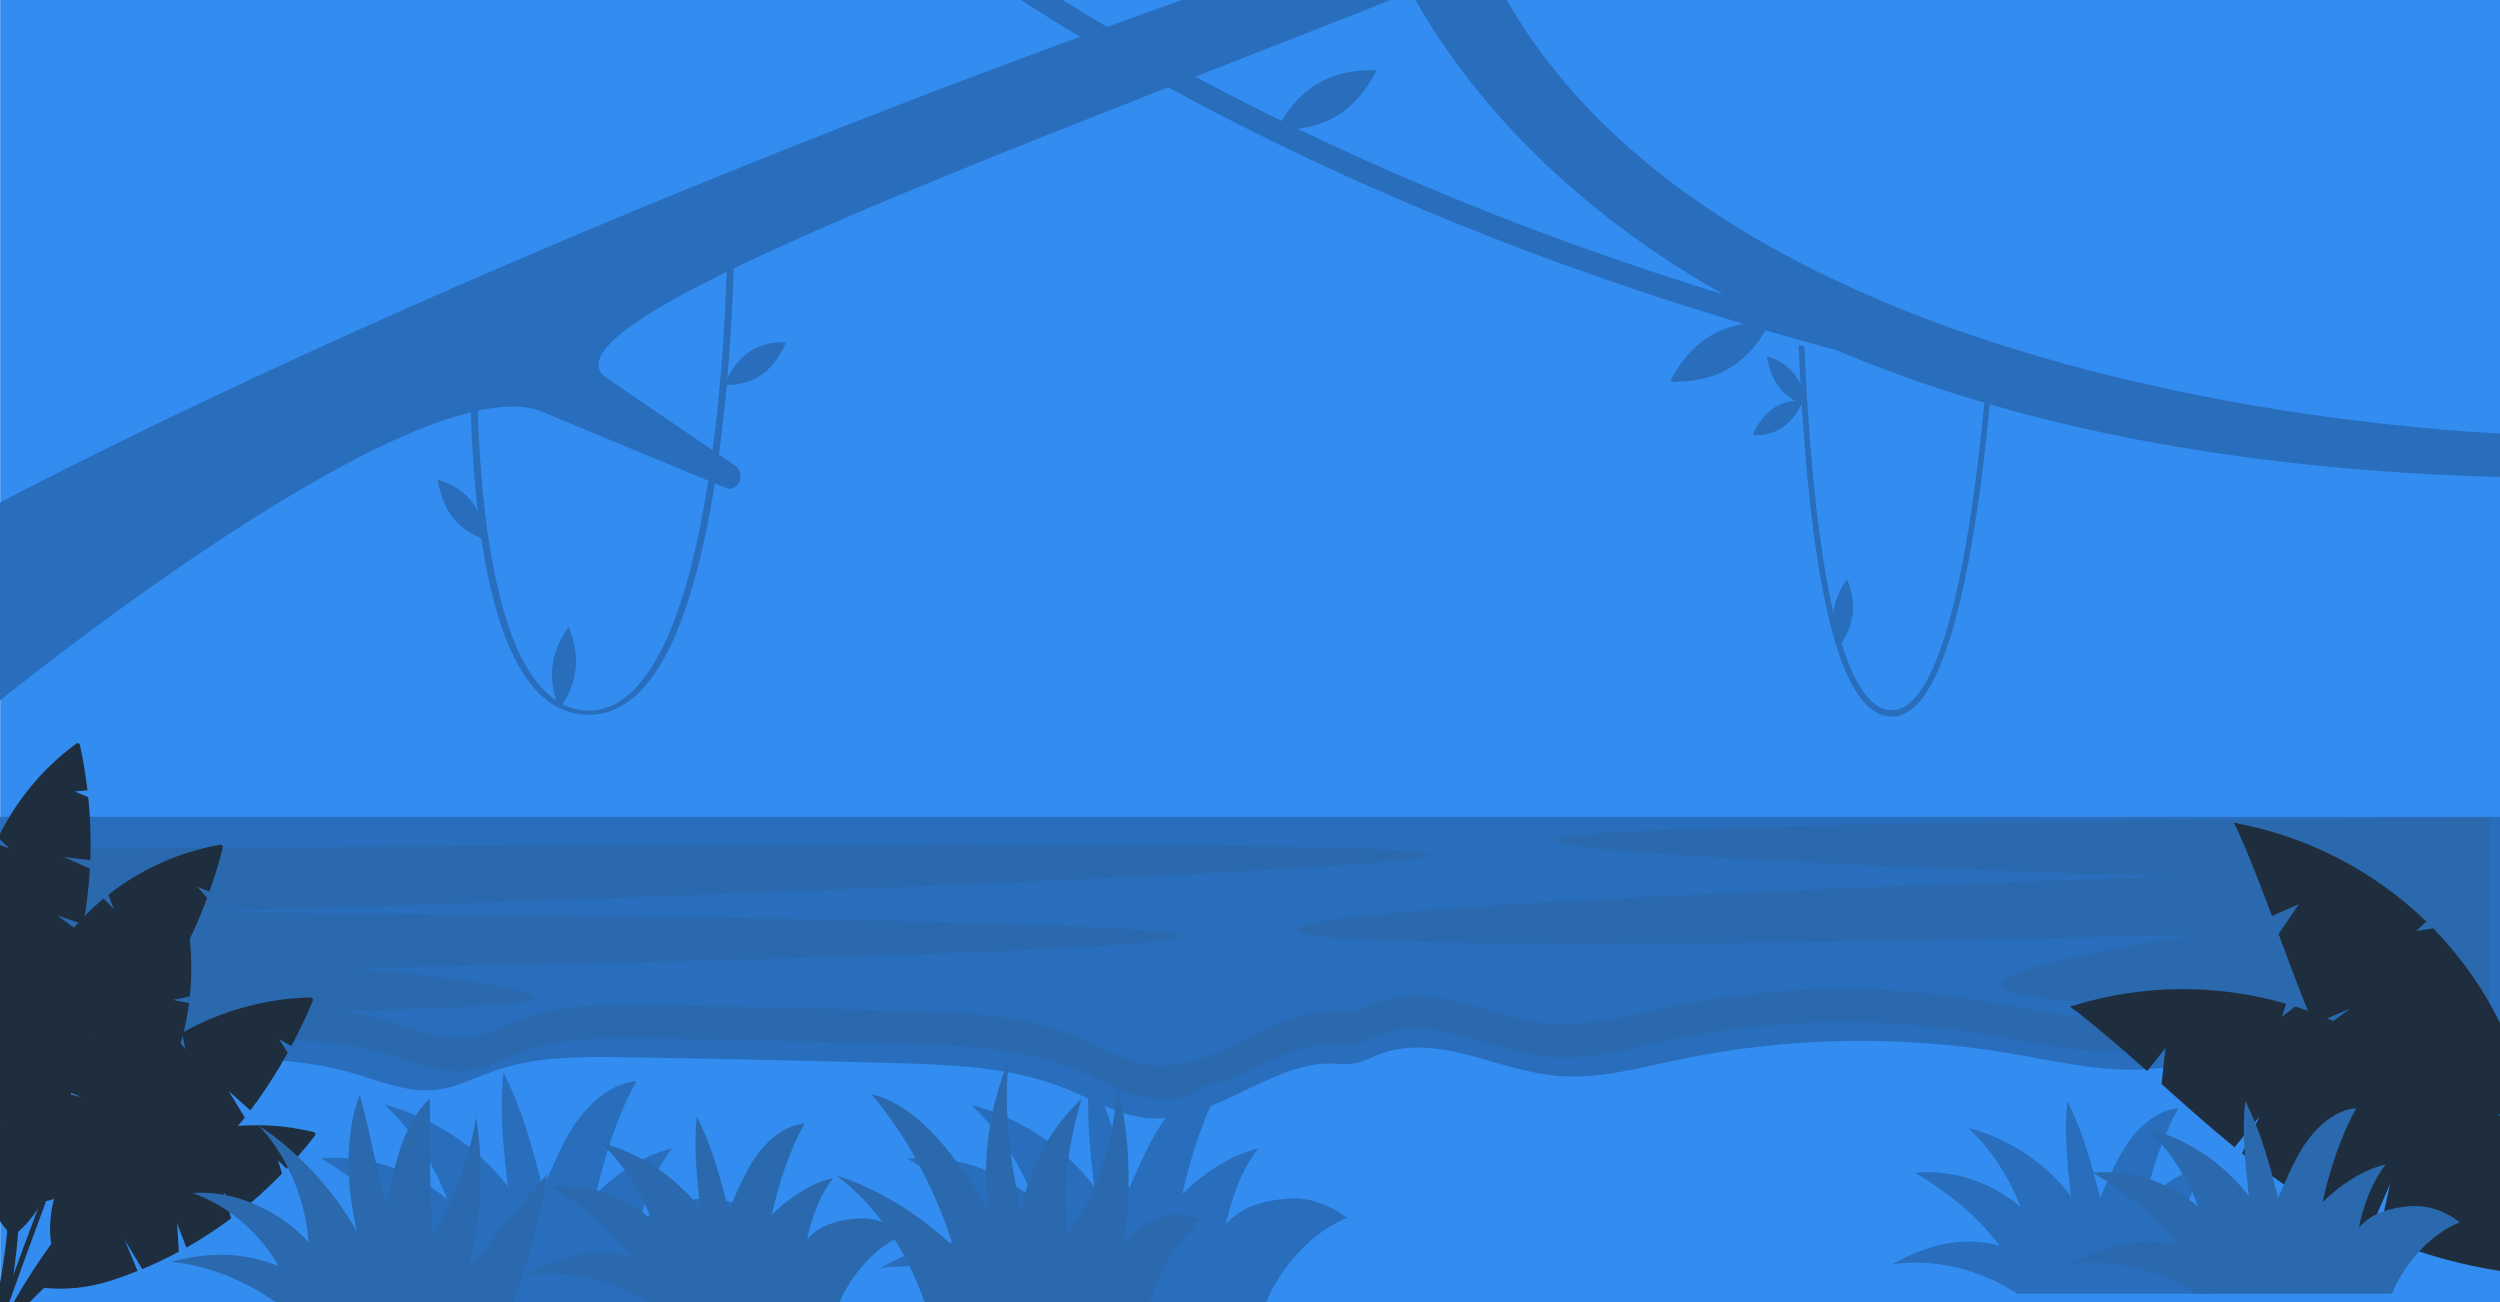 <?xml version="1.0" encoding="UTF-8"?><svg id="Ebene_1" xmlns="http://www.w3.org/2000/svg" viewBox="0 0 1920 1000"><defs><style>.cls-1{fill:#1f2e3e;}.cls-1,.cls-2,.cls-3,.cls-4{stroke-width:0px;}.cls-2{fill:#286ebd;}.cls-3{fill:#2a69ae;}.cls-4{fill:#338cf0;}</style></defs><path class="cls-4" d="M192.29,1048.56c40.58,15.95,82.55,32.44,124.77,32.44,49.99,0,282.78-16.39,331.17-32.24,46.95-15.38,95.49-31.28,142.46-31.28,50.46,0,102.5,15.93,152.83,31.34,51.69,15.82,105.13,32.18,158.42,32.18s104.21-16.37,154.66-32.2c49.06-15.4,99.78-31.32,148.93-31.32,43.01,0,87.61,15.86,130.73,31.2,44.68,15.89,90.88,32.32,137.17,32.32,36.15,0,71.77-16.62,106.21-32.7,33.97-15.85,66.05-30.82,97.96-30.82,13.25,0,27.53,9.59,42.57,21.36V-1.2H.15v1031.08c23.7-7.02,47.5-12.41,74.43-12.41,38.61,0,77.03,15.1,117.71,31.08h0Z"/><path class="cls-2" d="M1924.99,756.99v-129.71H-3v157.4H3.07c32.35,19.59,73.02,26.41,111.55,27.89,51.13,1.95,103.37-3.21,152.65,10.54,22.57,6.33,45.11,16.64,68.38,13.79,15.4-1.88,29.41-9.39,44.04-14.51,32.16-11.29,67.09-10.96,101.18-10.42,68.46,1.11,136.91,2.57,205.37,4.48,44.99,1.23,91.08,2.85,132.77,19.83,20.59,8.38,40.31,20.55,62.44,22.45,51.03,4.37,97.84-46.37,146.17-41.64,8.87.87,17.84-.95,25.86-4.86,19.25-9.39,41.21-9.23,63.37-4.48,27.07,5.81,53.19,16.59,80.8,18.67,30.36,2.31,60.33-6.02,90.13-12.32,83.78-17.69,170.9-19.47,255.32-5.22,35.01,5.89,70.08,14.56,105.5,12.27,32-2.08,63.08-13.06,95.19-13.63,40.18-.69,78.71,14.99,118.46,20.81,20.51,3.01,42.93,2.47,62.78-3.45v-67.9h-.04Z"/><path class="cls-3" d="M1893.72,784.71v25.57c-19.16,5.85-40.8,6.38-60.6,3.41-38.37-5.75-75.56-21.25-114.35-20.57-31,.56-61,11.41-91.89,13.47-34.2,2.26-68.05-6.3-101.84-12.13-81.5-14.08-165.6-12.33-246.47,5.16-28.76,6.23-57.7,14.47-87,12.18-26.65-2.06-51.87-12.71-78-18.46-21.39-4.7-42.58-4.86-61.17,4.42-7.74,3.86-16.4,5.67-24.96,4.8-46.65-4.68-91.84,45.48-141.1,41.16-21.37-1.88-40.4-13.91-60.28-22.19-40.25-16.78-84.75-18.38-128.17-19.6-66.08-1.88-132.17-3.33-198.25-4.42-32.91-.53-66.63-.86-97.68,10.3-14.12,5.06-27.64,12.48-42.51,14.34-22.46,2.82-44.22-7.37-66.01-13.63-47.57-13.6-98-8.49-147.36-10.42-37.2-1.45-76.46-8.21-107.68-27.56h-5.86v-25.57h5.86c31.22,19.35,70.48,26.11,107.68,27.56,49.36,1.93,99.78-3.18,147.36,10.42,21.79,6.25,43.55,16.45,66.01,13.63,14.86-1.86,28.39-9.28,42.51-14.34,31.04-11.16,64.77-10.83,97.68-10.3,66.08,1.09,132.17,2.54,198.25,4.42,43.43,1.22,87.92,2.82,128.17,19.6,19.88,8.29,38.91,20.31,60.28,22.19,49.26,4.32,94.45-45.84,141.1-41.16,8.56.86,17.22-.94,24.96-4.8,18.59-9.28,39.78-9.13,61.17-4.42,26.13,5.75,51.34,16.4,78,18.46,29.31,2.29,58.24-5.95,87-12.18,80.87-17.49,164.98-19.24,246.47-5.16,33.8,5.82,67.65,14.39,101.84,12.13,30.9-2.06,60.9-12.91,91.89-13.47,38.79-.69,75.99,14.82,114.35,20.57,19.8,2.97,41.44,2.44,60.6-3.41Z"/><path class="cls-3" d="M-8.45,652.6s1097.7-11.13,1106.41,3.52c8.72,14.65-948.43,44.51-948.43,44.51,0,0,754.1,3.89,756.78,18.17,2.68,14.28-633.95,24.66-633.95,24.66,0,0,134.77,11.68,137.96,23.37,3.2,11.68-418.78,12.98-418.78,12.98v-127.22h0Z"/><path class="cls-3" d="M1912,628s-719.15,2.84-717.88,16.97c1.27,14.12,474.3,28.4,474.3,28.4,0,0-678.25,19.32-671.95,40.82,6.3,21.49,691.14,3.79,691.14,3.79,0,0-162.25,22.9-149.83,41.07s374.22,20.77,374.22,20.77v-151.82h0Z"/><path class="cls-1" d="M-7.86,743.28l-11.57-.85c-2.31-27.3,1.16-55.09,10.38-80.89,1.68-4.71,3.57-9.35,5.62-13.92l10.66,3.97-8.67-8.2c13.71-28.55,34.52-53.69,60.13-72.32.99-.72,2.43-.17,2.69,1.03,2.53,11.56,4.44,23.2,5.81,34.87l-9.79.88,10.38,4.42c1.65,16.13,2.22,32.31,1.61,48.42l-20.39-2.5,20.03,8.85c-.81,14.37-2.49,28.67-5.14,42.83l-19.75-6.76,18.36,13.58c-2.23,10.65-4.93,21.23-8.23,31.67l-27.29-4.31,25.99,8.18c-2.22,6.73-4.61,13.43-7.28,20.04-7.94,19.66-18.36,35.08-33.92,49.49-13.11-11.37-20.43-28.04-25.05-44.77-2.78-10.07-4.69-20.37-5.78-30.76l11.2-2.94h0Z"/><path class="cls-1" d="M1.78,856.24c-5.64,27.61-11.41,55.2-17.7,82.64l3.95.8c6.18-27.5,11.83-55.09,17.36-82.71,6.2-31.06,12.25-62.14,18.18-93.25,11.86-62.21,23.41-124.48,34.71-186.8l-2.52-.46c-11.54,62.26-23.34,124.48-35.45,186.63-6.05,31.08-12.22,62.13-18.54,93.15h.01Z"/><path class="cls-1" d="M1.88,767.56l11.5-1.5c.77-27.38-4.26-54.94-14.92-80.18-1.95-4.61-4.09-9.14-6.4-13.58l-10.42,4.56,8.2-8.68c-15.3-27.73-37.49-51.66-64.11-68.82-1.03-.66-2.43-.03-2.62,1.18-1.87,11.69-3.12,23.41-3.83,35.14l9.83.33-10.12,5c-.74,16.2-.39,32.39,1.12,48.44l20.21-3.65-19.5,9.96c1.62,14.3,4.1,28.49,7.55,42.48l19.34-7.87-17.57,14.6c2.82,10.51,6.12,20.92,10,31.15l27.01-5.84-25.49,9.63c2.6,6.6,5.36,13.15,8.4,19.6,9.04,19.18,20.3,33.99,36.65,47.5,12.44-12.09,18.82-29.15,22.49-46.11,2.21-10.21,3.53-20.6,4.04-31.04l-11.35-2.3h-.01Z"/><path class="cls-1" d="M33.46,773.97l-10.01-5.86c9.96-25.52,25.33-48.93,44.98-68.03,3.59-3.49,7.33-6.82,11.18-10.01l7.82,8.26-4.17-11.19c24.89-19.58,54.66-32.97,85.86-38.4,1.21-.21,2.25.92,1.96,2.11-2.83,11.49-6.25,22.78-10.16,33.85l-9.18-3.53,7.37,8.55c-5.63,15.21-12.26,29.98-19.91,44.17l-17.19-11.23,14.08,16.78c-7.06,12.54-14.88,24.64-23.5,36.18l-14.75-14.78,10.49,20.29c-6.7,8.58-13.78,16.88-21.35,24.79l-22.6-15.9,19.72,18.8c-4.96,5.06-10.06,10.02-15.38,14.78-15.8,14.14-31.95,23.39-52.27,29.46-6.75-15.99-5.97-34.18-2.74-51.23,1.94-10.27,4.77-20.35,8.38-30.16l11.35,2.3h.02Z"/><path class="cls-1" d="M163.93,653.25c-.49-.5-1.3-.51-1.81-.02-20.39,20-39.49,41.17-57.82,63.03-18.29,21.89-35.61,44.62-51.66,68.27-16.02,23.66-30.73,48.29-43.27,74.12-6.17,12.95-11.95,26.13-16.8,39.71-4.61,13.02-8.52,26.32-11.48,39.9l9.55,1.94c2.59-13.14,6.09-26.13,10.32-38.92,4.45-13.33,9.84-26.37,15.63-39.23,11.78-25.65,25.81-50.32,41.19-74.11,15.42-23.78,32.15-46.74,49.89-68.92,17.77-22.13,36.4-43.68,56.22-63.97l.02-.03c.48-.5.49-1.29,0-1.79l.02.02Z"/><path class="cls-1" d="M94.71,861.62l11.21,5.82c17.73-24,30.38-51.76,36.57-80.96,1.13-5.33,2.03-10.72,2.73-16.12l-12.15-2.41,12.73-2.66c3.59-34.31-1.36-69.51-14.48-101.42-.51-1.24-2.15-1.54-3.08-.58-8.95,9.28-17.36,18.99-25.3,29.02l8.58,6.41-12.16-1.83c-10.74,14.02-20.51,28.71-29.15,44l20.34,9.32-23.63-3.23c-7.45,13.79-14.06,28.02-19.69,42.67l22.19,5.01-24.79,2.11c-4.02,11.15-7.55,22.5-10.45,34.07l27.78,11.59-28.78-7.25c-1.79,7.51-3.39,15.09-4.69,22.75-3.86,22.77-3.01,43.03,3.21,65.27,18.65-3.07,34.96-14.35,48.8-27.22,8.33-7.75,15.98-16.22,22.92-25.23l-8.71-9.12h0Z"/><path class="cls-1" d="M21.26,960.89c-10.53,28.83-20.93,57.72-30.77,86.76l-4.13-1.51c9.97-29.04,20.48-57.86,31.12-86.64,11.99-32.35,24.12-64.64,36.39-96.88,24.52-64.48,49.37-128.83,74.47-193.09l2.6,1.01c-24.84,64.34-49.43,128.79-73.69,193.36-12.14,32.28-24.14,64.61-35.99,96.99Z"/><path class="cls-1" d="M71.81,878.58l-9.81-7.95c14.92-25.84,35.32-48.53,59.62-65.86,4.44-3.17,9.01-6.14,13.69-8.94l7.06,10.18-2.65-12.73c30.02-16.99,64.27-26.51,98.77-27.23,1.34-.03,2.27,1.36,1.76,2.59-4.94,11.91-10.47,23.5-16.51,34.78l-9.3-5.31,6.53,10.41c-8.57,15.45-18.13,30.26-28.7,44.29l-16.67-14.92,12.4,20.38c-9.67,12.34-20.07,24.08-31.25,35.09l-13.45-18.34,7.96,23.57c-8.62,8.14-17.62,15.91-27.06,23.19l-21.72-20.84,18.14,23.49c-6.17,4.64-12.48,9.13-18.99,13.39-19.34,12.63-38.25,19.94-61.12,23.13-4.64-18.32-.81-37.78,5.47-55.61,3.78-10.74,8.49-21.13,13.98-31.1l11.84,4.34h0Z"/><path class="cls-1" d="M15.89,1010.34c-6.65,13.08-12.57,26.49-17.51,40.21l-9.97-3.66c5.43-14.13,11.82-27.81,18.92-41.07,7.46-13.82,15.84-27.06,24.62-40,17.74-25.75,37.64-49.85,58.77-72.7,21.17-22.83,43.56-44.46,66.85-65.02,23.33-20.53,47.38-40.19,72.62-58.37.61-.44,1.47-.31,1.93.29.46.61.34,1.49-.27,1.95l-.03.02c-24.69,18.59-48.29,38.72-71.06,59.64-22.74,20.96-44.54,42.93-65.05,66.01-20.47,23.09-39.64,47.35-56.54,73.03-8.35,12.89-16.3,26.04-23.28,39.67h0Z"/><path class="cls-1" d="M38.86,866.49l12.63.28c5.33-29.36,4.44-59.86-2.88-88.79-1.34-5.29-2.9-10.51-4.66-15.67l-11.97,3.2,10.25-8c-11.91-32.37-31.87-61.79-57.72-84.64-1-.89-2.61-.44-3.02.84-3.94,12.28-7.21,24.7-9.9,37.21l10.53,1.97-11.72,3.72c-3.46,17.32-5.75,34.81-6.76,52.34l22.36-.6-22.64,7.52c-.61,15.66-.26,31.35,1.14,46.98l22.12-5.29-21.32,12.83c1.31,11.78,3.15,23.53,5.64,35.19l30.04-1.85-29.03,6.18c1.71,7.53,3.61,15.04,5.82,22.49,6.58,22.14,16.28,39.94,31.66,57.17,15.39-10.98,25.05-28.3,31.8-45.95,4.06-10.63,7.19-21.61,9.45-32.76l-11.84-4.34.02-.03Z"/><path class="cls-1" d="M-13.23,680.02c.75-.19,1.5.27,1.69,1.02,7.49,30.19,13.12,60.74,17.64,91.49,4.46,30.75,7.55,61.73,8.93,92.83,1.34,31.1.93,62.34-2.19,93.46-1.67,15.54-3.84,31.07-7.09,46.43-3.16,14.71-7.13,29.28-12.13,43.57l-9.97-3.66c5.1-13.67,9.27-27.72,12.65-42,3.49-14.91,5.93-30.08,7.9-45.31,3.72-30.52,4.79-61.41,4.11-92.27-.72-30.86-3.13-61.72-6.93-92.42-3.84-30.68-8.82-61.3-15.63-91.44v-.04c-.17-.74.28-1.47,1.01-1.66h.01Z"/><path class="cls-1" d="M74.97,926.33l-6.45-8.94c18.46-18.38,40.83-32.84,65.25-41.91,4.46-1.66,8.99-3.12,13.57-4.42l3.63,10.19.67-11.33c29.17-7.47,60.2-7.69,89.44-.43,1.13.28,1.61,1.66.89,2.59-6.88,8.91-14.18,17.42-21.84,25.55l-6.63-6.59,3.13,10.26c-10.74,11.07-22.17,21.37-34.28,30.78l-10.64-16.38,5.8,20c-10.96,8.2-22.4,15.72-34.34,22.45l-7.15-18.52,1.34,21.68c-9.12,4.89-18.47,9.39-28.09,13.37l-13.55-22.51,9.93,23.93c-6.26,2.5-12.6,4.85-19.05,6.95-19.17,6.24-36.77,8.08-56.78,5.56.27-16.5,7.93-32.02,17.28-45.62,5.63-8.19,11.97-15.87,18.87-23.02l8.99,6.36h0Z"/><path class="cls-1" d="M2.92,1024.59c-4.87,7.32-9.01,15.1-12.02,23.22l-8.03-2.95c3.45-8.83,8.08-17.11,13.37-24.77,7.98-11.52,17.38-21.83,27.4-31.34,10-9.56,20.79-18.16,31.88-26.26,11.08-8.13,22.55-15.68,34.27-22.77,23.4-14.27,47.75-26.81,72.5-38.39,24.81-11.47,50.01-22.01,75.78-31.18.71-.25,1.5.11,1.77.82.27.72-.09,1.52-.81,1.79h-.03c-25.43,9.59-50.4,20.58-74.86,32.44-24.42,11.97-48.39,24.88-71.29,39.44-11.48,7.23-22.67,14.89-33.42,23.09-10.77,8.17-21.18,16.81-30.73,26.27-9.56,9.43-18.43,19.54-25.78,30.58h0Z"/><path class="cls-1" d="M1963.17,980.26h-.04c-1.64-.06-3.27-.14-4.91-.22-45.48-2.35-89.94-12.98-131.58-30.66l9.03-40.25c-.43.97-11.32,25.74-15.99,37.19-22.05-9.81-43.28-21.62-63.42-35.2-11.82-7.99-23.21-16.52-34.37-25.37l13.45-28.25-19.19,23.62c-19.18-15.56-37.6-32.08-56.07-48.58l2.98-27.69-14.02,17.8c-18.35-16.31-36.84-32.44-56.2-47.37-.96-.75-1.93-1.5-2.9-2.24.88-.28,1.76-.56,2.65-.81,52.68-16.29,110.15-16.77,163.11-1.36l-3.25,10.1,10.3-7.96c50.84,16.2,96.87,47.13,131.2,88.01-7.51,5.64-19.69,14.86-20.19,15.4.82-.44,17.97-4.95,26.78-7.25,26.18,33.6,44.52,72.52,62.64,111.1h-.01Z"/><path class="cls-1" d="M1963.12,980.26c-1.64-.06-3.27-.14-4.91-.22-72.97-87.16-163.86-137.25-229.22-164.32-65.48-27.14-121.76-37.95-136.17-40.44-.96-.75-1.93-1.5-2.9-2.24.88-.28,1.76-.56,2.65-.81,14.15,2.28,71.52,12.66,137.82,40.13,66.38,27.5,158.96,78.61,232.74,167.9h0Z"/><path class="cls-1" d="M1948.49,989.92s-.02-.02-.04-.02c-1.42-.82-2.83-1.66-4.23-2.5-39.07-23.39-73.37-53.62-101.86-88.75l26.84-31.32c-.84.66-22.06,17.43-31.56,25.36-14.88-19-28.1-39.38-39.53-60.82-6.69-12.6-12.76-25.47-18.47-38.52l25.12-18.65-28.02,11.87c-9.64-22.74-18.18-45.96-26.76-69.19l15.61-23.06-20.73,9.15c-8.57-23.01-17.34-45.93-27.44-68.19-.49-1.11-1-2.22-1.51-3.34.91.16,1.82.33,2.72.53,54.17,10.3,105.16,36.81,144.73,75.24l-7.6,7.4,12.84-2.21c37.32,38.14,63.48,87.04,74.64,139.24-9.28,1.46-24.36,3.9-25.05,4.14.93,0,18.2,4.05,27.06,6.14,7.38,41.95,5.34,84.93,3.26,127.5h-.02Z"/><path class="cls-1" d="M1948.45,989.91c-1.42-.82-2.83-1.66-4.23-2.5-23.61-111.2-80.42-198.04-125.47-252.59-45.12-54.66-89.77-90.6-101.33-99.55-.49-1.11-1-2.22-1.51-3.34.91.16,1.82.33,2.72.53,11.43,8.64,57.25,44.71,102.94,100.04,45.74,55.41,103.58,143.94,126.9,257.4h-.02Z"/><path class="cls-2" d="M1700.29,993.51c10.43-24.86,31.11-46.5,52.17-54.75-11.68-9.29-25.82-13.68-39.63-12.28-13.81,1.39-27.52,4.72-37.86,16.22,3.56-17.19,10.54-35.83,20.62-48.35-17.05,3.64-34.92,15.6-48.52,28.93,5.32-24.3,14.23-51.68,25.95-72.19-14.07,1.11-26.95,10.96-36.7,23.66-9.75,12.71-16.45,29.89-23.41,45.19-6.45-25.62-13.55-51.74-25.19-74.32-2.72,23.81.03,49.21,2.76,73.02-20.25-26.71-50.13-45.11-79-52.41,16.34,14.91,31.81,37.59,40.15,60.62-23.04-19.76-52.92-28.89-80.79-26.16,23.43,13.87,47.26,32.31,64.89,56.06-27.82-7.84-56.51-.77-82.38,14.19,32.82-4.47,66.64,3.54,95.92,22.57h151.05-.03Z"/><path class="cls-2" d="M521.61,1001c12.49-29.79,37.28-55.73,62.51-65.61-14-11.13-30.94-16.39-47.49-14.73-16.55,1.66-32.98,5.65-45.37,19.43,4.27-20.59,12.63-42.93,24.7-57.94-20.43,4.37-41.84,18.7-58.15,34.67,6.37-29.12,17.06-61.93,31.09-86.52-16.86,1.34-32.3,13.13-43.98,28.36-11.68,15.23-19.72,35.82-28.05,54.15-7.72-30.7-16.23-62.02-30.19-89.07-3.26,28.54.03,58.97,3.31,87.51-24.27-32.01-60.07-54.05-94.68-62.8,19.59,17.87,38.13,45.04,48.11,72.65-27.61-23.69-63.42-34.62-96.82-31.35,28.08,16.61,56.64,38.73,77.76,67.18-33.33-9.39-67.72-.92-98.72,17.01,39.33-5.35,79.86,4.24,114.95,27.03h181.02Z"/><path class="cls-3" d="M1836.95,993.51c10.43-24.86,31.11-46.5,52.17-54.75-11.68-9.29-25.82-13.68-39.63-12.28-13.81,1.39-27.52,4.72-37.86,16.22,3.56-17.19,10.54-35.83,20.62-48.35-17.05,3.64-34.92,15.6-48.52,28.93,5.32-24.3,14.23-51.68,25.95-72.19-14.07,1.11-26.95,10.96-36.7,23.66-9.75,12.71-16.45,29.89-23.41,45.19-6.45-25.62-13.55-51.74-25.19-74.32-2.72,23.81.03,49.21,2.76,73.02-20.25-26.71-50.13-45.11-79-52.41,16.34,14.91,31.81,37.59,40.15,60.62-23.04-19.76-52.92-28.89-80.79-26.16,23.43,13.87,47.26,32.31,64.89,56.06-27.82-7.84-56.51-.77-82.38,14.19,32.82-4.47,66.64,3.54,95.92,22.57h151.05-.03Z"/><path class="cls-2" d="M971.94,1001c12.49-29.79,37.28-55.73,62.51-65.61-14-11.13-30.94-16.39-47.49-14.73-16.55,1.66-32.98,5.65-45.37,19.43,4.27-20.59,12.63-42.93,24.7-57.94-20.43,4.37-41.84,18.7-58.15,34.67,6.37-29.12,17.06-61.93,31.09-86.52-16.86,1.34-32.3,13.13-43.98,28.36-11.68,15.23-19.72,35.82-28.05,54.15-7.72-30.7-16.23-62.02-30.19-89.07-3.26,28.54.03,58.97,3.31,87.51-24.27-32.01-60.07-54.05-94.68-62.8,19.59,17.87,38.13,45.04,48.11,72.65-27.61-23.69-63.42-34.62-96.82-31.35,28.08,16.61,56.64,38.73,77.76,67.18-33.33-9.39-67.72-.92-98.72,17.01,39.33-5.35,79.86,4.24,114.95,27.03h181.02Z"/><path class="cls-3" d="M644.4,1001c10.11-24.11,30.17-45.11,50.59-53.11-11.33-9.01-25.04-13.25-38.44-11.92-13.39,1.35-26.69,4.58-36.72,15.73,3.46-16.66,10.22-34.75,19.99-46.89-16.54,3.53-33.86,15.13-47.06,28.06,5.15-23.56,13.81-50.12,25.16-70.02-13.64,1.09-26.14,10.63-35.6,22.95-9.46,12.32-15.96,28.99-22.7,43.83-6.25-24.85-13.14-50.18-24.43-72.09-2.64,23.1.03,47.73,2.68,70.83-19.64-25.91-48.62-43.74-76.62-50.82,15.85,14.47,30.86,36.46,38.94,58.8-22.35-19.17-51.33-28.02-78.36-25.37,22.73,13.44,45.84,31.34,62.93,54.37-26.98-7.6-54.8-.75-79.9,13.77,31.83-4.33,64.63,3.43,93.03,21.88h146.51Z"/><path class="cls-3" d="M710.36,1001h172.67c7.69-25.67,21.81-48.82,39.53-64.13-10.2-5.02-21.76-5.6-32.26-1.65s-20.96,9.67-27.23,20.91c5.74-40.52,5.21-83.71-5.09-122.8-1.9,40.69-15.07,84.18-37.84,113.39-4.72-33.5.76-71.29,10.65-102.98-22.34,20.81-41.56,52.72-46.36,86.99-8.54-36.72-13.92-78.85-9.75-116.73-14.22,34.66-21.55,77.77-15.1,115.87-12.13-19.37-24.37-38.85-39.12-55.16-14.75-16.31-31.78-29.85-51.16-34.31,26.83,31.44,49.44,73.61,62.62,116.51-27.23-25.04-56.92-43.57-89.65-54.22,30.26,22.69,54.39,57.74,68.09,98.32h0Z"/><path class="cls-3" d="M131.63,969.03c28.53,3.06,56.46,14.14,81.27,31.96h181.04c11.67-30.91,20.96-66.28,26.09-98.93-20.1,22.83-40.03,48.45-60.13,71.28,9.42-35.67,11.87-78.19,5.87-115-6.01,32.4-17.29,64.52-33.63,90.8-2.34-34.83-1.96-70.52-1.96-105.47-10.22,9.22-17.47,22.84-22.39,37.32-4.93,14.48-8.13,29.79-10.89,45.14-7.83-27.54-12.87-58.07-20.7-85.62-11.85,32.24-10.08,71.04-2.16,105.11-18.67-32.86-46.67-62.63-75.33-81.15,20.57,21.29,36.29,56.26,38.25,89.54-23.12-25.47-58.28-40.08-89.07-37.78,25.89,9.16,50.62,28.84,66.16,56.26-27.12-11.31-54.46-10.97-82.42-3.47h0Z"/><path class="cls-2" d="M564.6,357.54l-96.93-66.04c-82.79-49.45,495.04-238.69,855.22-396.14h-97.55C849.98,7.96,336.26,208.96-17.91,395.18v157.06s326.57-269.16,430.9-237.34l144.58,59.87c1.61.67,3.37.74,5.02.21,7.04-2.26,8.29-13.16,2-17.44"/><path class="cls-2" d="M452.38,548.95c-9.9,0-19.14-2.61-27.46-7.76-32.67-20.23-53.15-80.16-60.85-178.13-5.72-72.75-1.9-140.5-1.86-141.17l5.32.11c-.16,2.69-14.78,269.94,61.22,316.98,7.28,4.51,15.23,6.79,23.62,6.79,29.23,0,68.87-30.73,91.65-177.14,13.73-88.21,14.47-177.58,14.48-178.48l5.33.02c0,.89-.75,90.39-14.5,178.74-18.59,119.47-51.21,180.05-96.95,180.05"/><path class="cls-2" d="M424.23,511.6c-2.04,17.45,5.19,32.97,5.19,32.97,0,0,10.54-12.76,12.58-30.21,2.04-17.45-5.2-32.97-5.2-32.97,0,0-10.54,12.76-12.58,30.21"/><path class="cls-2" d="M575.38,270.31c-13.12,9.01-19.17,25.2-19.17,25.2,0,0,15.22,1.58,28.34-7.43s19.17-25.2,19.17-25.2c0,0-15.23-1.58-28.35,7.43"/><path class="cls-2" d="M361.63,384.42c-10.48-12.8-25.5-16.09-25.5-16.09,0,0,1.98,17.48,12.46,30.28,10.48,12.8,25.5,16.09,25.5,16.09,0,0-1.98-17.48-12.46-30.28"/><path class="cls-2" d="M2140.56,371.91c-254.57-7.83-495.66-41.24-716.56-99.31-176.84-46.48-341.22-108.77-488.58-185.14-251.32-130.26-367.81-258.41-368.96-259.69l12.76-11.45c1.13,1.26,116.11,127.56,365.03,256.4,146.21,75.68,309.33,137.41,484.84,183.49,219.45,57.61,458.99,90.77,711.99,98.56l-.53,17.13h.01Z"/><path class="cls-2" d="M1313.6,257.88c-21.11,12.58-30.84,35.17-30.84,35.17,0,0,24.5,2.2,45.61-10.37,21.11-12.58,30.84-35.17,30.84-35.17,0,0-24.5-2.2-45.61,10.37"/><path class="cls-2" d="M1011.57,64.38c-21.11,12.58-30.84,35.17-30.84,35.17,0,0,24.5,2.2,45.61-10.37,21.11-12.58,30.84-35.17,30.84-35.17,0,0-24.5-2.2-45.61,10.37"/><path class="cls-2" d="M1044.53-104.64s80.4,458.86,901.09,471.56v-32.95s-726.3-11.48-830.15-438.61h-70.94,0Z"/><path class="cls-2" d="M1408.3,469.51c-1.66,14.23,4.24,26.9,4.24,26.9,0,0,8.6-10.41,10.26-24.64,1.66-14.23-4.24-26.89-4.24-26.89,0,0-8.6,10.41-10.26,24.64"/><path class="cls-2" d="M1361.79,313.62c-10.7,7.35-15.63,20.55-15.63,20.55,0,0,12.42,1.29,23.12-6.06s15.63-20.55,15.63-20.55c0,0-12.42-1.29-23.12,6.06"/><path class="cls-2" d="M1377.74,286.85c-8.55-10.44-20.8-13.12-20.8-13.12,0,0,1.61,14.26,10.16,24.7s20.8,13.12,20.8,13.12c0,0-1.61-14.26-10.16-24.7"/><path class="cls-2" d="M1525.87,289.01c-18.82,211.19-49.81,256.4-72.87,256.4-6.85,0-13.33-3.59-19.27-10.68-30.41-36.29-43.03-155.92-47.98-268.89l-4.47-.74c6.51,149.89,23.09,241.79,49.33,273.11,6.79,8.1,14.32,12.21,22.4,12.21,35.79,0,61.72-87.72,77.16-260.7l-4.29-.71h-.01Z"/></svg>
